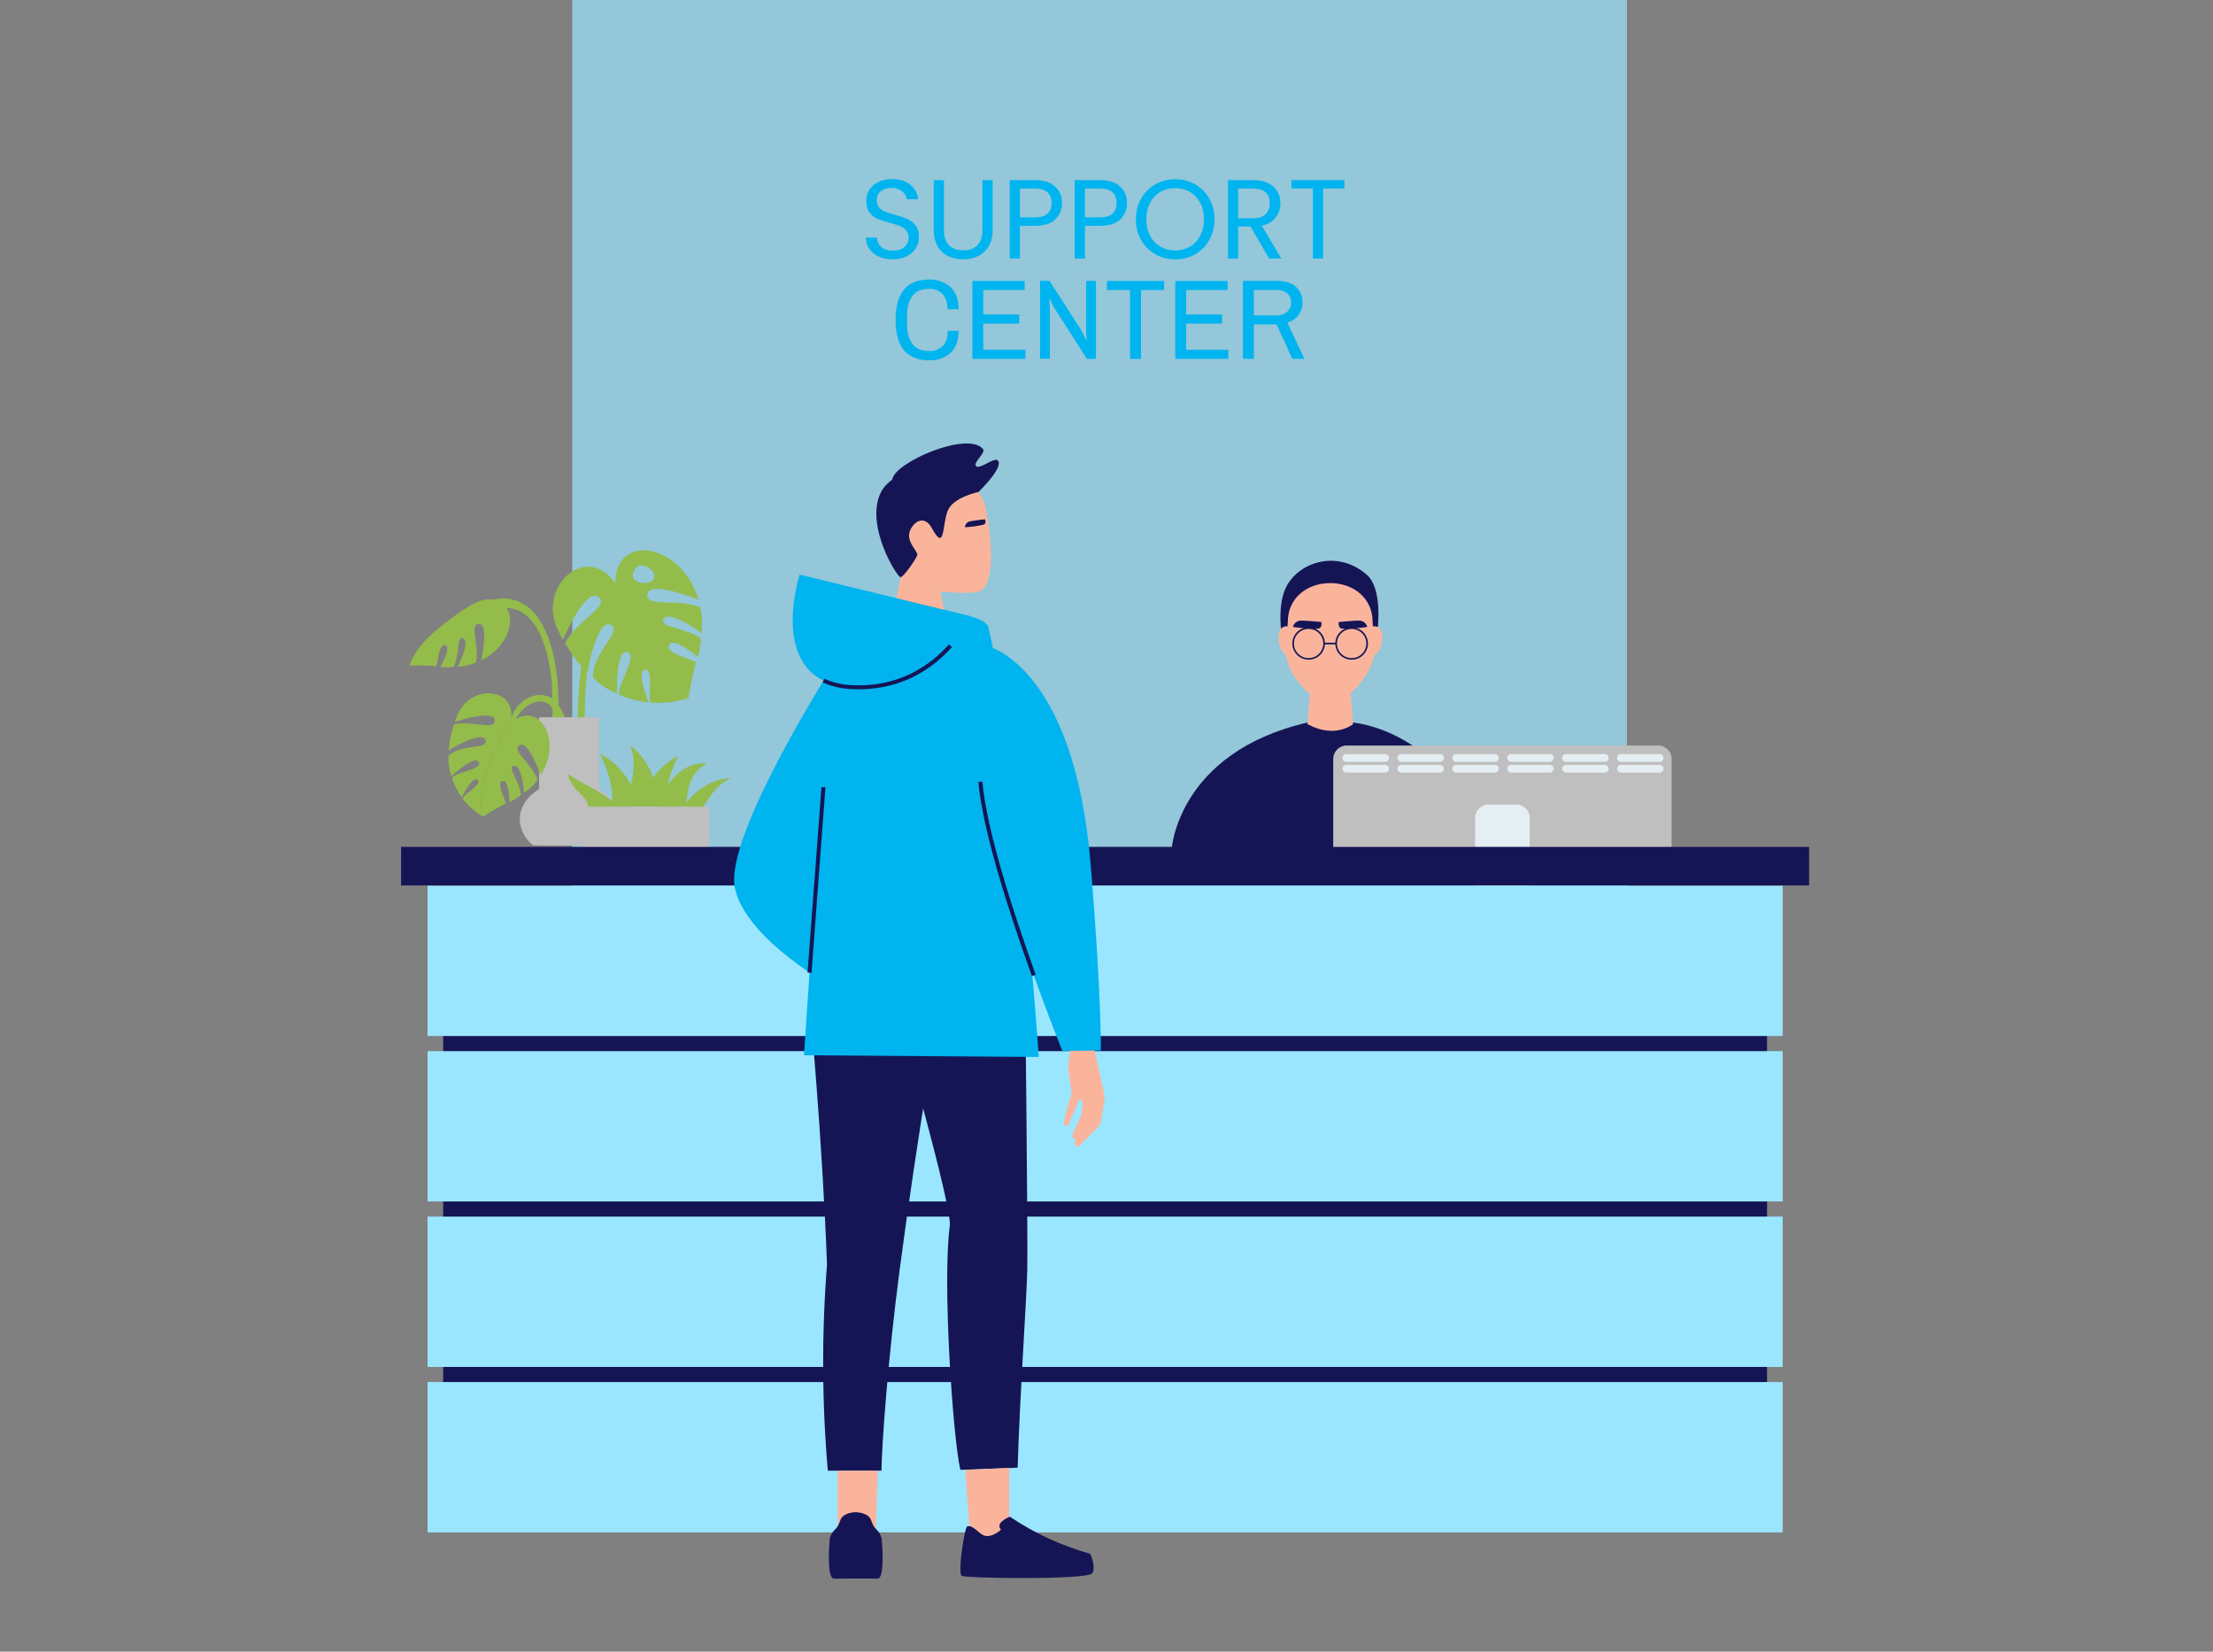 <svg xmlns="http://www.w3.org/2000/svg" width="800" height="597" viewBox="0 0 800 597" fill="none"><rect x="0" y="0" width="800" height="597" fill="#808080" stroke="none"/><g clip-path="url(#clip0_262_1142)"><g opacity="0.7"><path d="M588.146 0H206.873V484.355H588.146V0Z" fill="#9BE6FF"></path></g><path d="M423.58 306.699C423.58 306.699 425.922 272.032 472.561 261.177C486.912 256.446 489.065 261.177 489.065 261.177C489.065 261.177 522.849 263.439 537.713 306.699H423.58Z" fill="#151555"></path><path d="M489.137 261.725C489.137 261.725 482.714 267.206 472.633 261.725L474.092 244.109H487.696L489.137 261.725Z" fill="#FBB49C"></path><path d="M463.453 230.337C463.453 230.337 461.39 218.981 465.057 211.971C469.66 203.137 483.462 198.559 494.011 207.67C500.795 213.527 497.516 231.464 497.516 231.464L474.408 221.753L463.453 230.337Z" fill="#151555"></path><path d="M466.354 226.759C465.791 226.412 465.114 226.297 464.466 226.437C463.819 226.577 463.252 226.962 462.885 227.51C461.372 229.504 462.381 237.006 466.165 237.006C469.948 237.006 466.354 226.759 466.354 226.759Z" fill="#FBB49C"></path><path d="M495.551 226.759C496.114 226.412 496.791 226.297 497.438 226.437C498.086 226.577 498.653 226.962 499.019 227.51C500.533 229.504 499.524 237.006 495.74 237.006C491.956 237.006 495.551 226.759 495.551 226.759Z" fill="#FBB49C"></path><path d="M496.182 224.679C496.182 216.274 489.345 210.766 480.867 210.766C472.39 210.766 465.552 216.274 465.552 224.679C465.552 224.679 464.895 235.409 464.895 235.937C464.895 243.93 474.75 254.07 480.849 254.07C487.894 254.07 496.804 241.99 496.804 235.937C496.849 235.418 496.182 224.679 496.182 224.679Z" fill="#FBB49C"></path><path d="M483.966 224.828C483.966 224.828 490.273 224.211 491.48 224.327C492.116 224.357 492.725 224.586 493.222 224.982C493.719 225.377 494.077 225.917 494.246 226.527C494.354 226.768 486.02 227.582 484.813 227.144C483.606 226.706 483.966 224.828 483.966 224.828Z" fill="#151555"></path><path d="M477.679 224.828C477.679 224.828 471.372 224.211 470.165 224.327C469.529 224.357 468.92 224.586 468.423 224.982C467.926 225.377 467.568 225.917 467.399 226.527C467.291 226.768 475.625 227.582 476.832 227.144C478.039 226.706 477.679 224.828 477.679 224.828Z" fill="#151555"></path><path d="M473.066 238.438C471.9 238.438 470.76 238.095 469.791 237.452C468.822 236.809 468.067 235.895 467.621 234.826C467.176 233.757 467.06 232.581 467.288 231.446C467.516 230.311 468.078 229.269 468.903 228.452C469.728 227.634 470.778 227.078 471.922 226.853C473.065 226.629 474.25 226.746 475.327 227.19C476.403 227.634 477.323 228.385 477.969 229.348C478.615 230.311 478.959 231.442 478.957 232.599C478.955 234.148 478.333 235.634 477.229 236.728C476.124 237.823 474.627 238.438 473.066 238.438V238.438ZM473.066 227.323C472.014 227.322 470.985 227.63 470.11 228.208C469.235 228.787 468.552 229.61 468.149 230.574C467.745 231.538 467.638 232.599 467.842 233.623C468.046 234.647 468.552 235.588 469.295 236.326C470.038 237.065 470.985 237.568 472.016 237.773C473.048 237.977 474.117 237.873 475.089 237.474C476.06 237.075 476.891 236.399 477.475 235.531C478.06 234.663 478.372 233.643 478.372 232.599C478.372 231.201 477.813 229.861 476.818 228.872C475.823 227.883 474.474 227.326 473.066 227.323V227.323Z" fill="#151555"></path><path d="M488.625 238.448C487.457 238.45 486.315 238.108 485.343 237.465C484.371 236.822 483.613 235.907 483.166 234.837C482.718 233.766 482.6 232.588 482.828 231.451C483.055 230.314 483.617 229.269 484.443 228.45C485.269 227.63 486.321 227.072 487.467 226.846C488.612 226.621 489.799 226.738 490.878 227.182C491.957 227.626 492.878 228.378 493.526 229.343C494.173 230.307 494.518 231.441 494.516 232.6C494.514 234.15 493.893 235.636 492.788 236.733C491.684 237.829 490.186 238.446 488.625 238.448V238.448ZM488.625 227.325C487.573 227.323 486.544 227.631 485.669 228.209C484.794 228.788 484.111 229.611 483.708 230.575C483.304 231.539 483.197 232.6 483.401 233.624C483.606 234.648 484.111 235.589 484.854 236.327C485.597 237.066 486.544 237.569 487.575 237.774C488.607 237.978 489.676 237.874 490.648 237.475C491.619 237.076 492.45 236.4 493.034 235.532C493.619 234.664 493.931 233.644 493.931 232.6C493.931 231.203 493.372 229.862 492.377 228.873C491.382 227.884 490.033 227.327 488.625 227.325V227.325Z" fill="#151555"></path><path d="M483.011 232.305H478.66V232.886H483.011V232.305Z" fill="#151555"></path><path d="M478.184 241.996H483.94L481.057 243.096L478.184 241.996Z" fill="#FBB49C"></path><path d="M599.433 269.477H486.814C484.137 269.477 481.967 271.63 481.967 274.287V309.321C481.967 311.978 484.137 314.132 486.814 314.132H599.433C602.11 314.132 604.28 311.978 604.28 309.321V274.287C604.28 271.63 602.11 269.477 599.433 269.477Z" fill="#BFBFBF"></path><path d="M502.12 273.956C502.121 274.139 502.086 274.32 502.016 274.489C501.946 274.659 501.844 274.812 501.714 274.942C501.584 275.072 501.43 275.175 501.26 275.245C501.09 275.315 500.908 275.351 500.723 275.351H486.724C486.351 275.351 485.994 275.204 485.73 274.943C485.466 274.681 485.318 274.326 485.318 273.956V273.956C485.321 273.588 485.47 273.235 485.733 272.976C485.996 272.716 486.353 272.57 486.724 272.57H500.723C501.094 272.57 501.449 272.716 501.711 272.976C501.973 273.236 502.12 273.589 502.12 273.956V273.956Z" fill="#E5EEF2"></path><path d="M521.966 273.956C521.968 274.139 521.932 274.32 521.863 274.489C521.793 274.659 521.69 274.812 521.561 274.942C521.431 275.072 521.276 275.175 521.106 275.245C520.936 275.315 520.754 275.351 520.57 275.351H506.57C506.386 275.351 506.204 275.315 506.034 275.245C505.864 275.175 505.709 275.072 505.58 274.942C505.45 274.812 505.347 274.659 505.278 274.489C505.208 274.32 505.173 274.139 505.174 273.956V273.956C505.174 273.589 505.321 273.236 505.583 272.976C505.845 272.716 506.2 272.57 506.57 272.57H520.57C520.94 272.57 521.296 272.716 521.557 272.976C521.819 273.236 521.966 273.589 521.966 273.956V273.956Z" fill="#E5EEF2"></path><path d="M541.821 273.956C541.821 274.326 541.673 274.681 541.409 274.943C541.146 275.204 540.788 275.351 540.416 275.351H526.416C526.232 275.351 526.049 275.315 525.879 275.245C525.709 275.175 525.555 275.072 525.425 274.942C525.296 274.812 525.193 274.659 525.123 274.489C525.054 274.32 525.018 274.139 525.02 273.956V273.956C525.02 273.589 525.167 273.236 525.429 272.976C525.69 272.716 526.046 272.57 526.416 272.57H540.416C540.787 272.57 541.143 272.716 541.406 272.976C541.67 273.235 541.819 273.588 541.821 273.956V273.956Z" fill="#E5EEF2"></path><path d="M561.669 273.956C561.67 274.139 561.635 274.32 561.565 274.489C561.495 274.659 561.393 274.812 561.263 274.942C561.133 275.072 560.979 275.175 560.809 275.245C560.639 275.315 560.456 275.351 560.272 275.351H546.273C545.9 275.351 545.542 275.204 545.279 274.943C545.015 274.681 544.867 274.326 544.867 273.956V273.956C544.87 273.588 545.019 273.235 545.282 272.976C545.545 272.716 545.901 272.57 546.273 272.57H560.308C560.679 272.57 561.034 272.716 561.296 272.976C561.558 273.236 561.705 273.589 561.705 273.956H561.669Z" fill="#E5EEF2"></path><path d="M581.524 273.956C581.524 274.326 581.376 274.681 581.113 274.943C580.849 275.204 580.492 275.351 580.119 275.351H566.119C565.935 275.351 565.753 275.315 565.583 275.245C565.413 275.175 565.258 275.072 565.128 274.942C564.999 274.812 564.896 274.659 564.826 274.489C564.757 274.32 564.721 274.139 564.723 273.956V273.956C564.723 273.589 564.87 273.236 565.132 272.976C565.394 272.716 565.749 272.57 566.119 272.57H580.128C580.499 272.57 580.855 272.716 581.118 272.976C581.382 273.235 581.531 273.588 581.533 273.956H581.524Z" fill="#E5EEF2"></path><path d="M601.37 273.956C601.37 274.325 601.223 274.678 600.961 274.939C600.7 275.201 600.345 275.349 599.973 275.351H585.965C585.594 275.349 585.238 275.201 584.977 274.939C584.715 274.678 584.568 274.325 584.568 273.956V273.956C584.571 273.589 584.719 273.238 584.98 272.979C585.241 272.719 585.595 272.573 585.965 272.57H599.946C600.316 272.573 600.67 272.719 600.931 272.979C601.193 273.238 601.34 273.589 601.343 273.956H601.37Z" fill="#E5EEF2"></path><path d="M502.12 277.864C502.12 278.046 502.084 278.226 502.014 278.394C501.943 278.562 501.841 278.715 501.711 278.844C501.581 278.972 501.427 279.074 501.258 279.144C501.088 279.214 500.907 279.25 500.723 279.25H486.724C486.353 279.25 485.996 279.104 485.733 278.844C485.47 278.585 485.321 278.232 485.318 277.864V277.864C485.318 277.494 485.466 277.139 485.73 276.877C485.994 276.616 486.351 276.469 486.724 276.469H500.723C500.908 276.469 501.09 276.505 501.26 276.575C501.43 276.645 501.584 276.748 501.714 276.878C501.844 277.007 501.946 277.161 502.016 277.331C502.086 277.5 502.121 277.681 502.12 277.864V277.864Z" fill="#E5EEF2"></path><path d="M521.966 277.864C521.966 278.046 521.93 278.226 521.86 278.394C521.79 278.562 521.687 278.715 521.557 278.844C521.428 278.972 521.274 279.074 521.104 279.144C520.935 279.214 520.753 279.25 520.57 279.25H506.57C506.387 279.25 506.205 279.214 506.036 279.144C505.866 279.074 505.713 278.972 505.583 278.844C505.453 278.715 505.35 278.562 505.28 278.394C505.21 278.226 505.174 278.046 505.174 277.864V277.864C505.173 277.681 505.208 277.5 505.278 277.331C505.347 277.161 505.45 277.007 505.58 276.878C505.709 276.748 505.864 276.645 506.034 276.575C506.204 276.505 506.386 276.469 506.57 276.469H520.57C520.754 276.469 520.936 276.505 521.106 276.575C521.276 276.645 521.431 276.748 521.561 276.878C521.69 277.007 521.793 277.161 521.863 277.331C521.932 277.5 521.968 277.681 521.966 277.864V277.864Z" fill="#E5EEF2"></path><path d="M541.821 277.864C541.819 278.232 541.67 278.585 541.406 278.844C541.143 279.104 540.787 279.25 540.416 279.25H526.416C526.233 279.25 526.051 279.214 525.882 279.144C525.712 279.074 525.558 278.972 525.429 278.844C525.299 278.715 525.196 278.562 525.126 278.394C525.056 278.226 525.02 278.046 525.02 277.864V277.864C525.018 277.681 525.054 277.5 525.123 277.331C525.193 277.161 525.296 277.007 525.425 276.878C525.555 276.748 525.709 276.645 525.879 276.575C526.049 276.505 526.232 276.469 526.416 276.469H540.416C540.788 276.469 541.146 276.616 541.409 276.877C541.673 277.139 541.821 277.494 541.821 277.864V277.864Z" fill="#E5EEF2"></path><path d="M561.669 277.864C561.669 278.225 561.527 278.572 561.273 278.831C561.018 279.09 560.672 279.24 560.308 279.25H546.273C545.901 279.25 545.545 279.104 545.282 278.844C545.019 278.585 544.87 278.232 544.867 277.864V277.864C544.867 277.494 545.015 277.139 545.279 276.877C545.542 276.616 545.9 276.469 546.273 276.469H560.308C560.492 276.469 560.675 276.505 560.845 276.575C561.015 276.645 561.169 276.748 561.299 276.878C561.429 277.007 561.531 277.161 561.601 277.331C561.671 277.5 561.706 277.681 561.705 277.864H561.669Z" fill="#E5EEF2"></path><path d="M581.524 277.864C581.522 278.23 581.374 278.582 581.113 278.841C580.851 279.1 580.497 279.247 580.128 279.25H566.119C565.936 279.25 565.754 279.214 565.585 279.144C565.415 279.074 565.261 278.972 565.132 278.844C565.002 278.715 564.899 278.562 564.829 278.394C564.759 278.226 564.723 278.046 564.723 277.864V277.864C564.721 277.681 564.757 277.5 564.826 277.331C564.896 277.161 564.999 277.007 565.128 276.878C565.258 276.748 565.413 276.645 565.583 276.575C565.753 276.505 565.935 276.469 566.119 276.469H580.128C580.501 276.469 580.858 276.616 581.122 276.877C581.385 277.139 581.533 277.494 581.533 277.864H581.524Z" fill="#E5EEF2"></path><path d="M601.37 277.864C601.369 278.048 601.331 278.229 601.259 278.399C601.186 278.568 601.081 278.722 600.949 278.851C600.816 278.979 600.66 279.081 600.488 279.149C600.316 279.218 600.132 279.252 599.946 279.25H585.965C585.595 279.247 585.241 279.1 584.98 278.841C584.719 278.582 584.571 278.23 584.568 277.864V277.864C584.568 277.495 584.715 277.142 584.977 276.88C585.238 276.619 585.594 276.471 585.965 276.469H599.946C600.318 276.471 600.673 276.619 600.934 276.88C601.196 277.142 601.343 277.495 601.343 277.864H601.37Z" fill="#E5EEF2"></path><path d="M548.155 290.812H538.101C535.424 290.812 533.254 292.966 533.254 295.623V320.669C533.254 323.326 535.424 325.48 538.101 325.48H548.155C550.831 325.48 553.001 323.326 553.001 320.669V295.623C553.001 292.966 550.831 290.812 548.155 290.812Z" fill="#E5EEF2"></path><path d="M223.64 296.149C223.589 297.976 223.127 299.768 222.286 301.394C221.446 303.021 220.249 304.439 218.784 305.546H192.748C191.283 304.439 190.086 303.021 189.246 301.394C188.406 299.768 187.943 297.976 187.893 296.149C187.893 288.557 195.91 282.414 205.793 282.414C215.676 282.414 223.64 288.557 223.64 296.149Z" fill="#BFBFBF"></path><path d="M212.361 300.065C206.523 277.326 208.667 240.469 212.361 229.917C216.379 218.436 221.739 212.409 221.964 212.168L223.604 213.617L222.784 212.892L223.604 213.617C223.55 213.679 218.27 219.634 214.397 230.749C210.793 240.996 209.226 279.785 216.487 300.065H212.361Z" fill="#93BC4B"></path><path d="M200.116 301.847C200.017 298.833 199.837 249.985 199.503 246.846C198.35 235.83 195.44 225.019 188.152 221.005C181.945 217.58 176.089 222.793 176.017 222.793L173.99 218.322C174.297 218.143 181.576 214.075 188.855 218.099C195.521 221.774 199.756 230.832 201.467 245.085C201.873 248.438 203.341 297.841 203.476 301.722L200.116 301.847Z" fill="#93BC4B"></path><path d="M208.811 303.266L204.541 303.499C208.505 275.976 201.676 256.546 198.289 254.435C195.793 252.888 193.244 253.675 191.541 254.605C187.937 256.59 185.415 260.65 185.415 263.046H184.217C184.269 260.92 184.861 258.842 185.938 257.003C187.015 255.165 188.543 253.627 190.379 252.531C193.577 250.742 196.838 250.742 199.559 252.423C206.261 256.626 210.063 280.402 208.811 303.266Z" fill="#93BC4B"></path><path d="M203.495 231.217C202.846 230.054 202.225 228.847 201.621 227.577C194.126 211.92 212.063 195.879 222.405 210.713C223.251 217.464 227.351 224.913 231.278 232.307C235.945 241.097 241.188 248.108 248.647 252.382C244.319 253.783 239.753 254.315 235.215 253.946C234.179 250.531 236.287 241.75 233.206 242.117C230.125 242.483 233.522 251.461 234.531 253.884C230.816 253.515 227.187 252.552 223.783 251.031C223.36 246.99 230.792 236.725 226.846 235.696C222.54 234.597 222.999 249.672 223.035 250.692C219.82 249.339 216.882 247.412 214.369 245.005C213.99 235.759 225.387 228.141 220.801 225.869C215.72 223.357 212.315 243.082 212.315 243.082C209.156 239.895 206.43 236.312 204.207 232.424C208.648 224.278 220.504 219.118 216.378 215.828C212.252 212.537 205.54 226.531 203.495 231.217Z" fill="#93BC4B"></path><path d="M231.279 232.306C235.945 241.096 241.189 248.106 248.648 252.38L248.936 252.282C249.206 249.126 250.287 245.003 251.567 239.29C247.612 237.546 240.531 235.82 241.801 233.129C243.071 230.437 249.251 234.98 252.341 237.483C252.84 235.278 253.201 233.044 253.423 230.795C247.17 226.467 238.351 226.959 239.828 223.829C241.306 220.7 250.008 226.02 253.585 228.908C253.819 225.332 254.026 223.257 253.125 219.564C245.405 216.139 233.432 219.698 233.963 214.879C234.495 210.059 248.666 215.254 252.45 216.756C251.903 214.844 251.161 212.992 250.233 211.23C242.062 195.824 222.549 194.036 222.414 210.721C223.252 217.463 227.351 224.911 231.279 232.306ZM229.729 205.374C231.657 202.691 237.513 205.973 236.414 209.076C235.315 212.178 225.666 211.025 229.729 205.374Z" fill="#93BC4B"></path><path d="M216.585 259.258H194.9V305.576H216.585V259.258Z" fill="#BFBFBF"></path><path d="M164.424 260.909C164.739 260.015 165.099 259.121 165.505 258.173C170.45 246.719 187.639 248.695 184.522 261.258C181.261 264.915 179.18 270.638 177.036 276.253C174.495 282.915 173.207 289.067 174.414 295.031C171.607 293.382 169.158 291.197 167.207 288.602C168.568 286.42 174.324 283.371 172.667 281.904C171.009 280.438 167.748 286.518 166.91 288.164C165.351 286.006 164.15 283.616 163.351 281.082C165.315 278.98 174.414 278.086 173.09 275.493C171.64 272.677 163.694 280.08 163.18 280.59C162.367 278.221 162.006 275.722 162.117 273.222C166.946 268.626 176.531 271.094 175.54 267.562C174.486 263.654 162.18 271.21 162.18 271.21C162.41 268.009 163.055 264.85 164.099 261.812C170.622 260.31 179.054 264.2 178.874 260.435C178.694 256.671 167.928 259.774 164.424 260.909Z" fill="#93BC4B"></path><path d="M177.026 276.299C174.486 282.961 173.197 289.112 174.405 295.077L174.594 295.184C177.266 293.442 180.033 291.848 182.882 290.409C181.981 287.476 179.522 282.871 181.585 282.272C183.648 281.673 184.116 287.127 184.233 289.971C185.665 289.189 187.046 288.32 188.368 287.369C187.738 282.004 183.287 277.533 185.666 276.8C188.044 276.066 189.314 283.274 189.449 286.555C191.335 285.294 192.976 283.707 194.296 281.87C192.494 276.129 184.864 271.426 187.729 269.423C190.594 267.42 194.512 277.47 195.494 280.153C196.273 278.954 196.922 277.677 197.431 276.344C201.9 264.675 193.648 253.399 184.513 261.268C181.251 264.925 179.17 270.648 177.026 276.299Z" fill="#93BC4B"></path><path d="M160.235 225.723C154.55 230.069 150.199 234.665 148.055 240.361L148.154 240.558C151.351 240.46 154.552 240.547 157.739 240.817C158.496 237.821 158.865 232.644 160.928 233.207C162.991 233.771 160.523 238.662 159.127 241.139C160.757 241.22 162.391 241.199 164.018 241.076C166.343 236.167 164.919 230.033 167.334 230.695C169.748 231.357 167.009 238.108 165.388 240.969C167.672 240.88 169.921 240.383 172.027 239.502C173.523 233.672 169.532 225.696 173.027 225.482C176.523 225.267 174.55 235.854 173.928 238.689C175.227 238.076 176.457 237.327 177.595 236.453C187.558 228.853 186.504 214.931 174.577 216.871C169.838 218.284 165.027 222.066 160.235 225.723Z" fill="#93BC4B"></path><path d="M232.215 295.301C232.215 295.301 229.845 279.045 217.008 272.5C220.719 280.887 223.764 290.276 218.692 295.301C213.62 300.327 232.215 295.301 232.215 295.301Z" fill="#93BC4B"></path><path d="M229.863 296.087C229.863 296.087 232.224 279.822 245.061 273.285C241.35 281.664 238.305 291.052 243.377 296.087C248.449 301.121 229.863 296.087 229.863 296.087Z" fill="#93BC4B"></path><path d="M253.909 292.323C253.909 292.323 258.476 283.274 264.305 281.262C255.179 281.512 248.594 288.549 246.819 292.323C245.044 296.096 253.909 292.323 253.909 292.323Z" fill="#93BC4B"></path><path d="M222.07 292.304C224.521 289.389 211.44 283.889 205.26 279.785C206.872 287.18 214.548 287.654 212.269 294.53C209.989 301.406 219.962 294.825 222.07 292.304Z" fill="#93BC4B"></path><path d="M237.459 292.073C237.459 292.073 242.008 275.156 255.476 275.978C252.044 277.722 247.467 282.363 248.395 292.968C249.323 303.572 237.296 295.596 237.459 292.073Z" fill="#93BC4B"></path><path d="M227.81 269.332C230.617 271.574 232.923 274.373 234.58 277.549C236.236 280.725 237.208 284.209 237.431 287.779C238.116 299.85 224.269 293.35 224.612 293.144C224.954 292.938 231.864 278.551 227.81 269.332Z" fill="#93BC4B"></path><path d="M238.98 291.562H209.791V306.379H238.98V291.562Z" fill="#BFBFBF"></path><path d="M256.277 291.562H227.088V306.379H256.277V291.562Z" fill="#BFBFBF"></path><path d="M638.793 336.477H160.207V534.536H638.793V336.477Z" fill="#151555"></path><path d="M644.433 320.133H154.559V374.472H644.433V320.133Z" fill="#9BE6FF"></path><path d="M644.433 379.934H154.559V434.272H644.433V379.934Z" fill="#9BE6FF"></path><path d="M644.433 439.746H154.559V494.085H644.433V439.746Z" fill="#9BE6FF"></path><path d="M644.433 499.547H154.559V553.886H644.433V499.547Z" fill="#9BE6FF"></path><path d="M654 306.102H145V320.033H654V306.102Z" fill="#151555"></path><path d="M322.779 93.738C320.913 93.738 319.235 93.413 317.748 92.762C316.287 92.084 315.137 91.162 314.298 89.996C313.46 88.803 313.027 87.434 313 85.888H316.936C317.071 87.217 317.612 88.342 318.559 89.264C319.533 90.159 320.94 90.606 322.779 90.606C324.538 90.606 325.917 90.173 326.918 89.305C327.946 88.41 328.46 87.271 328.46 85.888C328.46 84.804 328.162 83.922 327.567 83.245C326.972 82.567 326.228 82.052 325.336 81.699C324.443 81.347 323.239 80.967 321.724 80.56C319.858 80.072 318.356 79.584 317.22 79.096C316.111 78.608 315.151 77.849 314.339 76.818C313.555 75.761 313.162 74.351 313.162 72.588C313.162 71.043 313.555 69.673 314.339 68.48C315.124 67.287 316.219 66.365 317.626 65.714C319.06 65.064 320.696 64.738 322.536 64.738C325.187 64.738 327.351 65.403 329.028 66.731C330.732 68.06 331.693 69.822 331.909 72.019H327.851C327.716 70.934 327.148 69.985 326.147 69.172C325.146 68.331 323.821 67.911 322.171 67.911C320.629 67.911 319.371 68.317 318.397 69.131C317.423 69.917 316.936 71.029 316.936 72.466C316.936 73.497 317.22 74.337 317.788 74.988C318.383 75.639 319.1 76.14 319.939 76.493C320.804 76.818 322.008 77.198 323.55 77.632C325.417 78.147 326.918 78.662 328.054 79.177C329.19 79.665 330.164 80.438 330.976 81.496C331.787 82.526 332.193 83.936 332.193 85.726C332.193 87.109 331.828 88.41 331.098 89.63C330.367 90.85 329.285 91.84 327.851 92.599C326.418 93.359 324.727 93.738 322.779 93.738Z" fill="#00B4EF"></path><path d="M341.238 65.104V83.041C341.238 85.563 341.847 87.434 343.064 88.654C344.309 89.874 346.027 90.484 348.218 90.484C350.382 90.484 352.073 89.874 353.29 88.654C354.534 87.434 355.156 85.563 355.156 83.041V65.104H358.849V83.001C358.849 85.36 358.376 87.353 357.429 88.98C356.482 90.579 355.197 91.772 353.574 92.559C351.978 93.345 350.179 93.738 348.177 93.738C346.175 93.738 344.363 93.345 342.74 92.559C341.144 91.772 339.872 90.579 338.925 88.98C338.006 87.353 337.546 85.36 337.546 83.001V65.104H341.238Z" fill="#00B4EF"></path><path d="M383.918 73.402C383.918 75.761 383.106 77.727 381.483 79.299C379.887 80.845 377.439 81.618 374.139 81.618H368.701V93.454H365.009V65.104H374.139C377.331 65.104 379.752 65.877 381.402 67.423C383.079 68.968 383.918 70.961 383.918 73.402ZM374.139 78.567C376.195 78.567 377.71 78.12 378.683 77.225C379.657 76.33 380.144 75.056 380.144 73.402C380.144 69.904 378.142 68.155 374.139 68.155H368.701V78.567H374.139Z" fill="#00B4EF"></path><path d="M407.416 73.402C407.416 75.761 406.605 77.727 404.982 79.299C403.386 80.845 400.938 81.618 397.637 81.618H392.2V93.454H388.507V65.104H397.637C400.829 65.104 403.25 65.877 404.901 67.423C406.578 68.968 407.416 70.961 407.416 73.402ZM397.637 78.567C399.693 78.567 401.208 78.12 402.182 77.225C403.156 76.33 403.643 75.056 403.643 73.402C403.643 69.904 401.641 68.155 397.637 68.155H392.2V78.567H397.637Z" fill="#00B4EF"></path><path d="M424.828 93.738C422.204 93.738 419.81 93.128 417.646 91.908C415.482 90.661 413.764 88.939 412.493 86.743C411.248 84.519 410.626 82.024 410.626 79.259C410.626 76.493 411.248 74.012 412.493 71.815C413.764 69.592 415.482 67.87 417.646 66.65C419.81 65.403 422.204 64.779 424.828 64.779C427.479 64.779 429.887 65.403 432.051 66.65C434.215 67.87 435.919 69.578 437.164 71.775C438.408 73.971 439.03 76.466 439.03 79.259C439.03 82.052 438.408 84.546 437.164 86.743C435.919 88.939 434.215 90.661 432.051 91.908C429.887 93.128 427.479 93.738 424.828 93.738ZM424.828 90.525C426.803 90.525 428.575 90.064 430.144 89.142C431.74 88.22 432.984 86.905 433.877 85.197C434.797 83.489 435.257 81.509 435.257 79.259C435.257 76.981 434.797 75.001 433.877 73.32C432.984 71.612 431.753 70.297 430.184 69.375C428.615 68.453 426.83 67.992 424.828 67.992C422.826 67.992 421.041 68.453 419.472 69.375C417.903 70.297 416.659 71.612 415.739 73.32C414.846 75.001 414.4 76.981 414.4 79.259C414.4 81.509 414.846 83.489 415.739 85.197C416.659 86.905 417.903 88.22 419.472 89.142C421.068 90.064 422.853 90.525 424.828 90.525Z" fill="#00B4EF"></path><path d="M458.797 93.454L452.061 81.862H447.598V93.454H443.905V65.104H453.035C455.172 65.104 456.971 65.47 458.432 66.203C459.92 66.935 461.029 67.924 461.759 69.172C462.49 70.419 462.855 71.843 462.855 73.442C462.855 75.395 462.287 77.117 461.15 78.608C460.041 80.099 458.364 81.089 456.119 81.577L463.22 93.454H458.797ZM447.598 78.893H453.035C455.037 78.893 456.538 78.404 457.539 77.428C458.54 76.425 459.04 75.096 459.04 73.442C459.04 71.761 458.54 70.46 457.539 69.538C456.565 68.616 455.064 68.155 453.035 68.155H447.598V78.893Z" fill="#00B4EF"></path><path d="M486 65.104V68.114H478.29V93.454H474.598V68.114H466.847V65.104H486Z" fill="#00B4EF"></path><path d="M343.636 103.794C345.582 105.583 346.552 108.229 346.546 111.735H342.519C342.519 109.329 341.925 107.496 340.718 106.253C340.082 105.62 339.32 105.127 338.481 104.805C337.641 104.483 336.743 104.34 335.844 104.384C333.159 104.384 331.159 105.234 329.844 106.933C328.529 108.632 327.874 111.192 327.88 114.614V116.661C327.88 120.089 328.535 122.649 329.844 124.342C331.153 126.035 333.153 126.885 335.844 126.891C336.758 126.941 337.673 126.802 338.53 126.484C339.388 126.165 340.169 125.673 340.826 125.04C342.027 123.806 342.627 122 342.627 119.621H346.519C346.519 123.126 345.558 125.767 343.636 127.543C341.486 129.41 338.688 130.372 335.835 130.226C327.781 130.226 323.754 125.365 323.754 115.642C323.754 105.919 327.79 101.052 335.862 101.04C338.718 100.901 341.514 101.892 343.636 103.794V103.794Z" fill="#00B4EF"></path><path d="M351.51 101.551H370.428V104.841H355.447V113.667H368.464V116.948H355.447V126.436H370.699V129.717H351.51V101.551Z" fill="#00B4EF"></path><path d="M392.924 129.716L381.429 111.77C381.01 111.107 380.631 110.421 380.294 109.714C379.861 108.819 379.582 108.265 379.465 107.988H379.33C379.33 108.265 379.393 108.775 379.438 109.526C379.483 110.277 379.51 111.01 379.51 111.725V129.663H375.979V101.496H379.375L390.78 119.192C391.05 119.639 391.402 120.301 391.834 121.186C392.266 122.071 392.537 122.67 392.654 122.974L392.789 122.929C392.789 122.634 392.789 122.098 392.726 121.329C392.663 120.56 392.654 119.853 392.654 119.192V101.55H396.194V129.716H392.924Z" fill="#00B4EF"></path><path d="M420.832 101.551V104.841H412.472V129.717H408.535V104.841H400.166V101.551H420.832Z" fill="#00B4EF"></path><path d="M424.859 101.551H443.778V104.841H428.778V113.667H441.787V116.948H428.778V126.436H444.021V129.717H424.859V101.551Z" fill="#00B4EF"></path><path d="M469.399 113.917C468.389 115.225 466.974 116.167 465.372 116.599L471.543 129.69H467.165L461.489 117.252H453.255V129.69H449.318V101.523H461.66C464.615 101.523 466.877 102.23 468.462 103.643C469.251 104.362 469.872 105.243 470.281 106.226C470.691 107.208 470.878 108.267 470.832 109.33C470.875 110.973 470.371 112.585 469.399 113.917V113.917ZM453.255 113.997H461.534C462.902 114.057 464.241 113.6 465.282 112.718C465.756 112.297 466.13 111.778 466.377 111.196C466.625 110.615 466.74 109.987 466.714 109.356C466.75 108.738 466.649 108.12 466.417 107.545C466.185 106.97 465.828 106.453 465.372 106.03C464.288 105.171 462.918 104.747 461.534 104.841H453.255V113.997Z" fill="#00B4EF"></path><path d="M394.618 371.082C394.618 371.082 395.636 378.647 395.627 379.255C395.618 379.863 399.33 395.448 399.348 396.333C399.366 397.219 398.023 405.955 397.609 406.581C397.195 407.207 390.005 414.324 390.005 414.324C389.789 414.363 389.566 414.345 389.358 414.274C389.15 414.202 388.964 414.079 388.817 413.916C388.671 413.752 388.569 413.555 388.522 413.341C388.474 413.128 388.483 412.906 388.546 412.697C388.843 410.909 387.888 411.606 387.645 410.909C387.402 410.211 390.861 403.237 390.861 403.237L391.483 398.345L390.339 397.165L386.042 406.849C385.91 406.922 385.764 406.964 385.613 406.973C385.463 406.981 385.313 406.954 385.174 406.895C385.036 406.837 384.913 406.747 384.815 406.634C384.717 406.52 384.647 406.386 384.609 406.241C384.294 405.114 387.429 395.126 387.429 395.126C387.429 395.126 386.321 388.036 386.159 386.417C386.221 384.394 386.462 382.38 386.879 380.399L383.816 372.173L394.618 371.082Z" fill="#FBB49C"></path><path d="M316.33 338.892C316.33 338.892 344.456 434.9 343.357 443.064C340.591 463.254 344.474 519.864 347.167 531.283L367.888 530.496C368.563 505.924 371.203 468.637 371.365 458.64C371.59 444.458 370.59 357.196 370.59 357.196C370.59 357.196 324.51 319.221 316.33 338.892Z" fill="#151555"></path><path d="M364.815 558.582H350.942L348.924 531.31L364.815 530.586V558.582Z" fill="#FBB49C"></path><path d="M333.232 169.894C341.916 167.712 354.429 173.82 356.402 183.906C358.375 193.992 360.213 211.625 353.772 213.852C350.925 214.844 340.006 213.852 340.006 213.852L342.295 225.852H322.295L325.574 208.603C325.574 208.603 304.593 177.048 333.232 169.894Z" fill="#FBB49C"></path><path d="M353.718 177.825C353.718 177.825 344.511 179.694 342.556 184.692C340.601 189.69 341.655 199.768 336.899 190.951C334.574 186.623 331.052 187.768 329.205 191.264C326.926 195.574 332.07 199.258 331.583 200.707C331.097 202.155 326.719 208.477 325.574 208.638C324.43 208.799 312.917 190.54 318.16 178.558C323.079 167.274 349.88 163.464 353.718 177.825Z" fill="#151555"></path><path d="M353.719 177.826C353.719 177.826 362.728 169.233 360.8 166.532C359.601 164.878 354.133 169.984 352.809 168.428C351.737 167.167 356.412 163.653 355.367 162.357C350.043 155.579 323.251 167.141 322.539 173.373C321.827 179.605 353.719 177.826 353.719 177.826Z" fill="#151555"></path><path d="M292.654 362.312C292.654 362.312 297.294 411.589 298.96 457.094C297.013 481.892 297.113 506.806 299.258 531.587H318.645C318.807 521.635 320.969 491.421 325.221 458.989C331.464 411.366 340.536 358.958 340.536 358.958C340.536 358.958 300.609 342.55 292.654 362.312Z" fill="#151555"></path><path d="M302.844 557.851L316.33 561.687L317.33 531.598H302.844V557.851Z" fill="#FBB49C"></path><path d="M328.636 221.274C319.744 221.819 308.267 218.913 302.51 235.581C298.15 265.571 290.637 381.429 290.637 381.429L375.527 382.046C375.527 382.046 367.834 270.883 357.212 226.362C353.924 221.077 336.185 220.809 328.636 221.274Z" fill="#00B4EF"></path><path d="M356.581 233.383C356.581 233.383 388.31 239.982 394.301 312.705C398.265 360.892 397.959 379.696 397.959 379.696L384.049 379.884C384.049 379.884 356.878 312.49 354.41 282.562C353.248 268.443 356.581 233.383 356.581 233.383Z" fill="#00B4EF"></path><path d="M373.716 352.572C365.716 330.406 355.852 300.075 354.41 282.559Z" fill="#00B4EF"></path><path d="M373.041 352.814C365.014 330.46 355.141 300.165 353.699 282.64L355.132 282.523C356.564 299.897 366.402 330.076 374.402 352.331L373.041 352.814Z" fill="#151555"></path><path d="M350.825 222.721L289.061 207.699C289.061 207.699 276.529 246.524 307.601 248.339C338.672 250.155 350.825 222.721 350.825 222.721Z" fill="#00B4EF"></path><path d="M301.754 239.496C301.754 239.496 261.746 301.963 265.647 320.866C269.548 339.769 301.754 357.169 301.754 357.169V239.496Z" fill="#00B4EF"></path><path d="M349.662 551.705C348.708 551.964 346.122 568.694 347.663 569.588C349.203 570.483 392.31 571.144 394.806 568.694C396.121 567.416 394.725 561.764 393.815 561.541C383.586 558.647 373.888 554.153 365.086 548.227C365.086 548.227 360.833 549.747 361.329 552.009L361.833 552.957C361.833 552.957 359.131 555.443 356.554 555.201C353.978 554.96 352.077 551.079 349.662 551.705Z" fill="#151555"></path><path d="M299.997 555.952C300.35 554.703 301.042 553.574 301.997 552.688C302.736 551.973 303.051 551.517 303.88 549.272C304.628 547.243 307.483 546.635 309.285 546.59H309.411C311.213 546.67 314.033 547.278 314.817 549.272C315.645 551.517 315.961 551.955 316.699 552.688C317.655 553.572 318.344 554.702 318.69 555.952C318.853 557.105 319.961 570.366 317.375 570.572C316.132 570.679 312.745 570.464 309.447 570.572H309.321C306.024 570.5 302.628 570.715 301.393 570.572C298.736 570.366 299.835 557.07 299.997 555.952Z" fill="#151555"></path><path d="M356.086 187.695C356.086 187.695 351.383 188.214 350.519 188.482C350.057 188.602 349.645 188.864 349.343 189.23C349.04 189.596 348.862 190.048 348.834 190.521C348.834 190.709 355.005 190.02 355.825 189.519C356.645 189.019 356.086 187.695 356.086 187.695Z" fill="#151555"></path><path d="M297.682 245.976C300.795 247.404 304.164 248.206 307.591 248.336C325.339 249.373 336.906 240.879 343.573 233.395" fill="#00B4EF"></path><path d="M310.529 249.142C309.565 249.142 308.574 249.142 307.565 249.053C304.038 248.916 300.572 248.089 297.367 246.621L297.998 245.333C301.032 246.718 304.31 247.498 307.646 247.631C325.205 248.659 336.574 240.191 343.042 232.922L344.123 233.87C337.79 240.96 326.979 249.142 310.529 249.142Z" fill="#151555"></path><path d="M296.964 284.486L291.934 351.516L293.371 351.622L298.401 284.593L296.964 284.486Z" fill="#151555"></path></g><defs><clipPath id="clip0_262_1142"><rect width="509" height="570.607" fill="white" transform="translate(145)"></rect></clipPath></defs></svg>